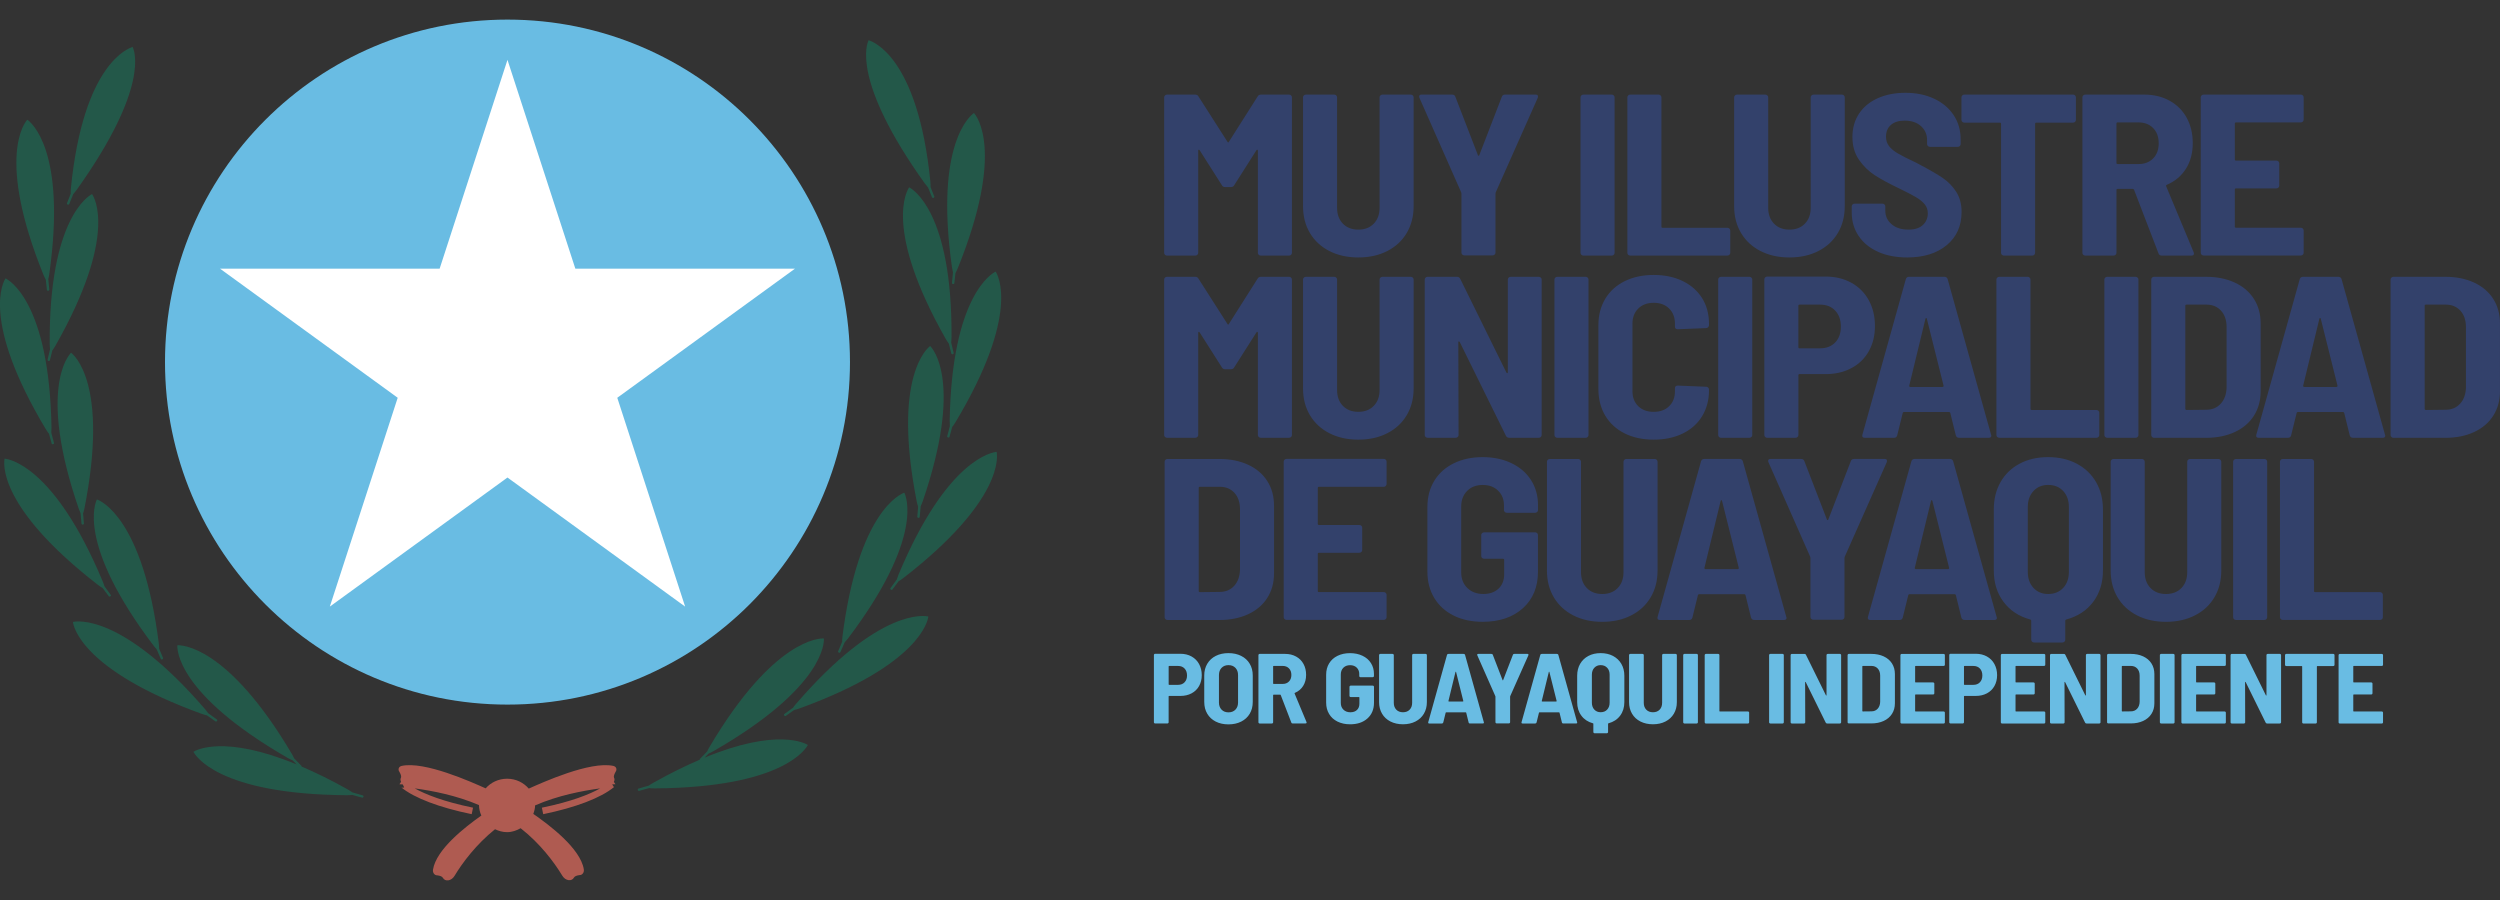 <?xml version="1.0" encoding="UTF-8"?> <svg xmlns="http://www.w3.org/2000/svg" version="1.1" viewBox="0 0 100 36"><rect x="0" y="0" width="100" height="36" fill="#333333" stroke="none"/><path d="M33.999,14.484c0,7.566-6.133,13.7-13.7,13.7s-13.699-6.134-13.699-13.7S12.733.784,20.299.784s13.7,6.133,13.7,13.699" fill="#69bce3" fill-rule="evenodd"></path><polygon points="20.299 2.394 23.014 10.748 31.797 10.748 24.691 15.911 27.405 24.264 20.299 19.101 13.193 24.264 15.908 15.911 8.802 10.748 17.585 10.748 20.299 2.394" fill="#fff"></polygon><path d="M24.556,31.273c.025-.055.035-.11.008-.158-.046-.082.082-.281.082-.281.032-.093-.011-.172-.112-.198-.932-.202-2.841.667-3.383.908-.206-.237-.51-.395-.866-.395-.352,0-.653.153-.859.385-.57-.254-2.441-1.097-3.36-.898-.101.026-.145.105-.112.198,0,0,.13.2.082.281-.028.048-.017.103.007.158l-.066.098.133.005.057.119c-.049.024-.102.011-.117,0,.518.424,1.519.805,2.818,1.072l.053-.26c-1.209-.248-1.918-.541-2.332-.772.699.096,1.649.274,2.571.668.002.148.035.289.094.419-.661.466-1.804,1.356-1.933,2.159-.017.108.033.198.124.228,0,0,.219.01.269.103.09.165.341.131.466-.076.324-.537.869-1.262,1.621-1.867.147.07.307.117.482.117.201,0,.38-.066.543-.157.777.609,1.336,1.352,1.667,1.9.124.206.376.239.466.074.052-.094.268-.104.269-.104.09-.03.142-.121.124-.228-.135-.836-1.378-1.77-2.02-2.215.041-.108.069-.222.072-.341.931-.404,1.895-.582,2.602-.68-.414.232-1.124.524-2.331.772l.053.26c1.297-.267,2.298-.647,2.83-1.082l-.072-.11.132-.007-.066-.095h.004Z" fill="#af5b51"></path><path d="M36.996,7.343c-2.958-4.136-2.316-5.612-2.249-5.735.13.049,1.964.613,2.468,5.658.009.098.009.169.006.212l.15.381c.009.019-.004.046-.03.055-.023.01-.051,0-.059-.022l-.16-.394c-.029-.03-.07-.081-.125-.155h-.001ZM28.182,30.307l.165-.167c.04-.015.106-.046.194-.095,4.466-2.571,4.424-4.371,4.415-4.507-.142-.008-1.998-.017-4.579,4.345-.046.08-.075.138-.091.176l-.297.307c-.006.006.003.014.002.022-.56.24-1.175.539-1.867.928-.081.046-.136.082-.169.107l-.415.12c-.024.006-.036.033-.027.056.007.027.033.042.053.035l.401-.111c.043.007.115.013.216.013,5.182-.037,6.068-1.615,6.13-1.737-.099-.063-1.217-.696-4.13.507h0ZM31.844,28.15c-.059.07-.099.123-.121.157l-.348.252c-.021.014-.022.043-.006.062.016.023.045.028.062.015l.338-.238c.043-.008.113-.027.208-.06,4.858-1.764,5.141-3.542,5.156-3.678-.139-.032-1.964-.36-5.288,3.491h0ZM35.938,22.993c-.034.085-.055.147-.066.187l-.252.344c-.015.02-.008.047.014.06.022.017.052.013.064-.005l.246-.329c.038-.021.099-.06.179-.12,4.064-3.145,3.771-4.922,3.742-5.055-.142.012-1.982.25-3.927,4.917h0ZM37.996,17.038l-.107.41c-.007.023.01.047.035.051.027.008.053-.006.057-.027l.108-.394c.028-.033.07-.091.122-.175,2.623-4.371,1.691-5.923,1.615-6.038-.128.061-1.754.935-1.839,5.975,0,.091.003.156.008.197h0ZM38.119,10.894l-.041.421c-.003.024.018.044.043.046.028.004.052-.014.053-.035l.044-.405c.022-.036.055-.1.093-.191,1.904-4.713.74-6.107.647-6.209-.117.08-1.586,1.188-.878,6.18.014.09.028.154.039.194h0ZM33.616,26.085l.17-.389c.029-.03.072-.079.129-.152,3.067-4.05,2.321-5.711,2.257-5.836-.131.046-1.836.723-2.474,5.753-.011.098-.014.169-.012.212l-.16.377c-.01.019.002.046.029.056.022.011.051.003.06-.02h0ZM36.738,20.714c.025.003.049-.013.05-.037l.039-.422c.019-.037.044-.097.075-.183,1.639-4.778.405-6.133.304-6.232-.111.083-1.518,1.242-.537,6.219.02.096.041.165.056.204l-.033.406c-.003.021.017.043.045.044h0ZM37.954,13.744l.098.396c.004.021.03.036.057.029.025-.004.042-.027.036-.051l-.097-.412c.006-.041.011-.106.013-.197.037-5.04-1.567-5.951-1.694-6.015-.079.113-1.047,1.643,1.469,6.073.05.085.091.144.118.177ZM2.769,8.161l.16-.394c.029-.03.07-.081.125-.155C6.012,3.476,5.37,2,5.303,1.877c-.13.049-1.964.613-2.468,5.658-.009.098-.009.169-.006.212l-.15.381c-.009.019.004.046.03.055.023.01.051.001.059-.022h.001ZM14.095,31.694c-.033-.025-.089-.061-.169-.108-.692-.389-1.307-.687-1.867-.927-.001-.008.008-.015.002-.021l-.297-.307c-.016-.038-.045-.096-.091-.176-2.581-4.362-4.436-4.353-4.579-4.345-.009.136-.051,1.935,4.415,4.507.087.049.153.079.194.094l.165.167c-2.912-1.203-4.031-.57-4.13-.507.062.122.947,1.7,6.13,1.737.101,0,.173-.006.216-.013l.401.111c.021.007.046-.008.053-.035.008-.023-.003-.049-.027-.056l-.415-.12h-.001ZM8.28,28.616l.338.239c.017.014.046.008.062-.015.016-.019.014-.047-.006-.062l-.348-.252c-.023-.035-.062-.087-.121-.157-3.325-3.851-5.149-3.523-5.288-3.491.015.136.297,1.914,5.156,3.678.095.033.165.052.208.06h-.001ZM4.105,23.519l.246.329c.012.018.041.022.064.005.021-.013.029-.041.014-.06l-.252-.344c-.011-.04-.031-.101-.066-.186-1.946-4.667-3.785-4.905-3.927-4.917-.029.134-.321,1.91,3.742,5.055.08.06.141.099.179.12v-.002ZM1.959,17.347l.108.394c.004.021.03.035.057.027.025-.005.042-.028.035-.051l-.107-.41c.005-.041.008-.106.008-.197-.085-5.039-1.711-5.913-1.839-5.975-.076.114-1.007,1.666,1.615,6.038.052.084.094.142.122.175h.001ZM1.832,11.189l.044.405c0,.022.025.039.053.035.025-.001.046-.021.043-.046l-.041-.421c.011-.039.025-.103.039-.194.708-4.992-.761-6.1-.878-6.18-.093.102-1.257,1.495.647,6.208.038.091.071.155.093.191v.002ZM3.877,19.977c-.064.125-.81,1.786,2.257,5.836.056.073.099.122.129.152l.17.389c.009.023.038.031.06.02.027-.01.039-.036.029-.056l-.159-.377c.002-.042,0-.114-.012-.211-.638-5.029-2.342-5.707-2.474-5.753ZM2.843,14.109c-.1.099-1.334,1.454.304,6.232.031.086.056.146.075.183l.039.422c0,.024.026.041.05.037.028-.002.048-.023.045-.044l-.033-.406c.015-.04.035-.108.056-.204.982-4.976-.426-6.136-.537-6.219h0ZM3.682,7.763c-.127.064-1.731.976-1.694,6.015.002.091.007.156.013.197l-.097.412c-.006.024.012.046.036.051.027.007.053-.007.057-.028l.098-.396c.027-.033.068-.092.118-.177,2.516-4.431,1.548-5.961,1.469-6.073h0Z" fill="#235849" fill-rule="evenodd"></path><path d="M50.44,3.784h1.121c.032,0,.059.011.082.032s.034.048.034.078v6.22c0,.031-.011.057-.034.078-.023.022-.05.032-.082.032h-1.13c-.032,0-.06-.011-.082-.032-.023-.021-.034-.047-.034-.078v-4.085c0-.024-.007-.038-.019-.042-.013-.003-.026.005-.039.023l-.889,1.399c-.026.049-.071.074-.135.074h-.222c-.065,0-.11-.024-.135-.074l-.889-1.399c-.013-.018-.026-.026-.039-.023-.013.003-.019.017-.019.042v4.085c0,.031-.011.057-.034.078-.023.022-.05.032-.082.032h-1.13c-.032,0-.059-.011-.082-.032-.023-.021-.034-.047-.034-.078V3.894c0-.031.011-.057.034-.078.023-.022.05-.032.082-.032h1.121c.064,0,.109.025.135.074l1.159,1.813c.019.037.039.037.058,0l1.15-1.813c.026-.049.071-.074.135-.074h0ZM53.174,10.041c-.335-.172-.594-.413-.778-.722-.184-.31-.275-.667-.275-1.072V3.894c0-.031.011-.057.034-.078s.05-.032.082-.032h1.13c.032,0,.059.011.082.032.023.022.034.048.034.078v4.417c0,.264.077.475.232.635s.361.239.618.239.464-.08.618-.239c.155-.16.232-.371.232-.635V3.894c0-.031.011-.057.034-.078s.05-.032.082-.032h1.13c.032,0,.059.011.082.032.022.022.034.048.034.078v4.352c0,.405-.092.762-.275,1.072-.184.31-.443.551-.778.722-.335.172-.721.258-1.159.258s-.824-.086-1.159-.258h0ZM58.492,10.183c-.023-.022-.034-.047-.034-.078v-2.356l-.01-.055-1.671-3.782c-.006-.012-.01-.031-.01-.055,0-.049.032-.074.097-.074h1.217c.071,0,.116.031.135.092l.899,2.328c.006.018.016.028.029.028s.023-.009.029-.028l.898-2.328c.019-.061.064-.092.135-.092h1.217c.045,0,.074.012.087.037.013.024.013.055,0,.092l-1.681,3.782-.01.055v2.356c0,.031-.011.057-.034.078s-.05.032-.082.032h-1.13c-.032,0-.06-.011-.082-.032h.001ZM63.255,10.192c-.023-.021-.034-.047-.034-.078V3.894c0-.031.011-.057.034-.078.022-.022.05-.032.082-.032h1.13c.032,0,.06.011.082.032s.034.048.034.078v6.22c0,.031-.011.057-.034.078-.023.022-.05.032-.082.032h-1.13c-.032,0-.06-.011-.082-.032ZM65.129,10.192c-.023-.021-.034-.047-.034-.078V3.894c0-.031.011-.057.034-.078.022-.022.05-.032.082-.032h1.13c.032,0,.06.011.082.032s.034.048.034.078v5.171c0,.031.016.046.048.046h2.589c.032,0,.059.011.082.032.023.022.034.048.034.078v.892c0,.031-.011.057-.034.078-.023.022-.05.032-.082.032h-3.884c-.032,0-.06-.011-.082-.032h.001ZM70.419,10.041c-.335-.172-.594-.413-.778-.722-.184-.31-.275-.667-.275-1.072V3.894c0-.031.011-.057.034-.078s.05-.032.082-.032h1.13c.032,0,.059.011.082.032.023.022.034.048.034.078v4.417c0,.264.077.475.232.635s.361.239.618.239.464-.08.618-.239c.155-.16.232-.371.232-.635V3.894c0-.031.011-.057.034-.078s.05-.032.082-.032h1.13c.032,0,.059.011.082.032.022.022.034.048.034.078v4.352c0,.405-.092.762-.275,1.072-.184.31-.443.551-.778.722-.335.172-.721.258-1.159.258s-.824-.086-1.159-.258h0ZM75.123,10.073c-.335-.15-.594-.362-.778-.635-.184-.273-.276-.587-.276-.943v-.239c0-.031.011-.057.034-.078.023-.022.05-.032.082-.032h1.111c.032,0,.059.011.082.032.022.022.034.048.034.078v.175c0,.215.084.394.251.538s.393.216.676.216c.251,0,.443-.061.575-.184.132-.123.198-.279.198-.469,0-.141-.042-.262-.126-.363s-.202-.196-.353-.285c-.151-.089-.385-.21-.7-.363-.386-.184-.702-.356-.947-.515s-.454-.365-.628-.617c-.174-.251-.261-.555-.261-.911s.089-.667.266-.934.427-.472.749-.616.689-.216,1.101-.216c.431,0,.815.078,1.15.235.335.157.596.376.783.658s.28.607.28.975v.184c0,.031-.011.057-.034.078s-.05.032-.082.032h-1.111c-.032,0-.06-.011-.082-.032s-.034-.047-.034-.078v-.166c0-.221-.081-.405-.242-.552s-.38-.221-.657-.221c-.232,0-.414.057-.546.17-.132.114-.198.271-.198.474,0,.141.039.264.116.368.077.104.196.204.357.299s.406.219.734.372l.203.11c.374.196.665.367.874.511s.385.327.527.547c.141.221.212.488.212.801,0,.558-.198,1.001-.594,1.329s-.923.492-1.579.492c-.444,0-.834-.075-1.169-.225h.002ZM83.002,3.816c.022.022.034.048.034.078v.902c0,.031-.011.057-.034.078-.023.022-.05.032-.082.032h-1.468c-.032,0-.048.015-.048.046v5.162c0,.031-.011.057-.034.078-.023.022-.05.032-.082.032h-1.13c-.032,0-.06-.011-.082-.032-.023-.021-.034-.047-.034-.078v-5.162c0-.031-.016-.046-.048-.046h-1.42c-.032,0-.06-.011-.082-.032s-.034-.048-.034-.078v-.902c0-.031.011-.057.034-.078s.05-.032.082-.032h4.347c.032,0,.059.011.082.032h-.001ZM86.339,10.133l-.976-2.54c-.013-.024-.029-.037-.048-.037h-.609c-.032,0-.048.015-.048.046v2.512c0,.031-.011.057-.034.078-.023.022-.05.032-.082.032h-1.13c-.032,0-.06-.011-.082-.032-.023-.021-.034-.047-.034-.078V3.894c0-.031.011-.057.034-.078.022-.022.05-.032.082-.032h2.357c.38,0,.718.081,1.014.244.296.163.525.391.686.685.161.294.241.632.241,1.012,0,.393-.09.733-.27,1.021s-.435.503-.763.644c-.032.012-.042.034-.029.064l1.101,2.641c.006.012.009.028.009.046,0,.055-.035.083-.106.083h-1.179c-.071,0-.116-.031-.135-.092h0ZM84.658,4.943v1.573c0,.031.016.046.048.046h.84c.238,0,.431-.075.58-.225.148-.15.222-.351.222-.603,0-.258-.074-.461-.222-.612-.148-.15-.341-.225-.58-.225h-.84c-.032,0-.048.015-.048.046ZM92.112,4.865c-.023.022-.05.032-.082.032h-2.589c-.032,0-.048.015-.048.046v1.435c0,.031.016.046.048.046h1.613c.032,0,.059.011.082.032.023.022.034.048.034.078v.892c0,.031-.011.057-.034.078-.023.022-.05.032-.082.032h-1.613c-.032,0-.048.015-.048.046v1.481c0,.031.016.046.048.046h2.589c.032,0,.059.011.082.032.023.022.034.048.034.078v.892c0,.031-.011.057-.034.078-.023.022-.05.032-.082.032h-3.884c-.032,0-.06-.011-.082-.032-.023-.021-.034-.047-.034-.078V3.894c0-.031.011-.057.034-.078.022-.022.05-.032.082-.032h3.884c.032,0,.059.011.082.032s.034.048.034.078v.892c0,.031-.011.057-.034.078h0ZM50.44,11.071h1.121c.032,0,.059.011.082.032s.034.048.034.078v6.22c0,.031-.011.057-.034.078-.023.022-.05.032-.082.032h-1.13c-.032,0-.06-.011-.082-.032-.023-.021-.034-.047-.034-.078v-4.085c0-.024-.007-.038-.019-.042-.013-.003-.026.005-.039.023l-.889,1.399c-.026.049-.071.074-.135.074h-.222c-.065,0-.11-.024-.135-.074l-.889-1.399c-.013-.018-.026-.026-.039-.023s-.019.017-.019.042v4.085c0,.031-.011.057-.034.078-.023.022-.05.032-.082.032h-1.13c-.032,0-.059-.011-.082-.032-.023-.021-.034-.047-.034-.078v-6.22c0-.031.011-.057.034-.078.023-.022.05-.032.082-.032h1.121c.064,0,.109.025.135.074l1.159,1.813c.019.037.039.037.058,0l1.15-1.813c.026-.049.071-.074.135-.074h0ZM53.174,17.328c-.335-.172-.594-.413-.778-.722-.184-.31-.275-.667-.275-1.072v-4.352c0-.031.011-.057.034-.078s.05-.032.082-.032h1.13c.032,0,.059.011.082.032.023.022.034.048.034.078v4.417c0,.264.077.475.232.635s.361.239.618.239.464-.08.618-.239c.155-.16.232-.371.232-.635v-4.417c0-.031.011-.057.034-.078s.05-.032.082-.032h1.13c.032,0,.059.011.082.032.022.022.034.048.034.078v4.352c0,.405-.092.762-.275,1.072-.184.31-.443.551-.778.722-.335.172-.721.258-1.159.258s-.824-.086-1.159-.258ZM60.347,11.104c.022-.022.05-.032.082-.032h1.121c.032,0,.059.011.082.032s.034.048.034.078v6.22c0,.031-.011.057-.034.078-.023.022-.05.032-.082.032h-1.179c-.064,0-.11-.028-.135-.083l-1.845-3.745c-.013-.019-.026-.028-.039-.028s-.019.012-.019.037l.01,3.708c0,.031-.011.057-.034.078-.023.022-.05.032-.082.032h-1.121c-.032,0-.06-.011-.082-.032-.023-.021-.034-.047-.034-.078v-6.22c0-.031.011-.057.034-.078.022-.022.05-.032.082-.032h1.169c.064,0,.109.028.135.083l1.845,3.745c.013.019.026.028.039.028s.019-.012.019-.037v-3.708c0-.031.011-.057.034-.078ZM62.212,17.48c-.023-.021-.034-.047-.034-.078v-6.22c0-.031.011-.057.034-.078.022-.022.05-.032.082-.032h1.13c.032,0,.06.011.082.032s.034.048.034.078v6.22c0,.031-.011.057-.034.078-.023.022-.05.032-.082.032h-1.13c-.032,0-.06-.011-.082-.032ZM64.989,17.337c-.335-.166-.594-.402-.778-.708-.183-.307-.275-.663-.275-1.067v-2.558c0-.399.092-.75.275-1.054.184-.304.443-.538.778-.704.335-.165.721-.248,1.159-.248s.824.081,1.159.244.594.391.778.685c.184.294.275.638.275,1.031v.046c0,.031-.011.058-.034.083-.023.025-.05.037-.082.037l-1.13.046c-.077,0-.116-.034-.116-.101v-.12c0-.251-.077-.454-.232-.607s-.361-.23-.618-.23-.464.077-.618.23c-.155.153-.232.356-.232.607v2.696c0,.252.077.452.232.603.155.151.361.226.618.226s.464-.075.618-.226c.155-.15.232-.351.232-.603v-.12c0-.067.039-.101.116-.101l1.13.046c.032,0,.059.011.082.032.022.022.034.048.034.078v.027c0,.393-.092.739-.275,1.04s-.443.532-.778.695-.721.244-1.159.244-.825-.083-1.159-.248h0ZM68.762,17.48c-.023-.021-.034-.047-.034-.078v-6.22c0-.031.011-.057.034-.078.022-.022.05-.032.082-.032h1.13c.032,0,.06.011.082.032s.034.048.034.078v6.22c0,.031-.011.057-.034.078-.023.022-.05.032-.082.032h-1.13c-.032,0-.06-.011-.082-.032ZM74.056,11.311c.3.166.531.399.696.699.164.301.246.644.246,1.031,0,.38-.082.716-.246,1.008s-.396.517-.696.676c-.3.16-.642.239-1.029.239h-1.043c-.032,0-.048.015-.048.046v2.392c0,.031-.011.057-.034.078-.023.022-.05.032-.082.032h-1.13c-.032,0-.06-.011-.082-.032-.023-.021-.034-.047-.034-.078v-6.229c0-.031.011-.057.034-.078.023-.021.05-.032.082-.032h2.338c.386,0,.729.083,1.029.249h-.001ZM73.408,13.698c.151-.156.227-.366.227-.63,0-.27-.076-.484-.227-.644s-.353-.239-.604-.239h-.821c-.032,0-.048.015-.048.046v1.656c0,.031.016.046.048.046h.821c.251,0,.452-.078.604-.235ZM78.234,17.42l-.222-.902c-.007-.024-.023-.037-.048-.037h-1.807c-.026,0-.042.012-.048.037l-.222.902c-.019.061-.061.092-.126.092h-1.169c-.084,0-.116-.04-.097-.12l1.739-6.229c.019-.061.064-.092.135-.092h1.401c.071,0,.116.031.135.092l1.739,6.229.01.037c0,.055-.036.083-.106.083h-1.179c-.071,0-.116-.031-.135-.092ZM76.379,15.465c.013.009.026.014.039.014h1.275c.013,0,.026-.004.039-.014.013-.009.016-.023.01-.042l-.667-2.668c-.006-.024-.016-.037-.029-.037s-.023.012-.029.037l-.647,2.668c-.007.019-.003.032.01.042h-.001ZM79.891,17.48c-.023-.021-.034-.047-.034-.078v-6.22c0-.031.011-.057.034-.078.022-.022.05-.032.082-.032h1.13c.032,0,.06.011.082.032s.034.048.034.078v5.171c0,.031.016.046.048.046h2.589c.032,0,.059.011.082.032.023.022.034.048.034.078v.892c0,.031-.011.057-.034.078-.023.022-.05.032-.082.032h-3.884c-.032,0-.06-.011-.082-.032h.001ZM84.209,17.48c-.023-.021-.034-.047-.034-.078v-6.22c0-.031.011-.057.034-.078.022-.022.05-.032.082-.032h1.13c.032,0,.06.011.082.032s.034.048.034.078v6.22c0,.031-.011.057-.034.078-.023.022-.05.032-.082.032h-1.13c-.032,0-.06-.011-.082-.032ZM86.084,17.48c-.023-.021-.034-.047-.034-.078v-6.22c0-.031.011-.057.034-.078.022-.022.05-.032.082-.032h2.077c.431,0,.813.077,1.145.23.332.153.588.371.768.653s.27.61.27.985v2.705c0,.374-.09.702-.27.985-.18.282-.437.5-.768.653-.332.153-.713.23-1.145.23h-2.077c-.032,0-.06-.011-.082-.032h0ZM87.46,16.399l.792-.009c.238,0,.431-.081.58-.244.148-.163.225-.379.232-.649v-2.411c0-.276-.074-.495-.222-.658-.148-.162-.345-.244-.589-.244h-.792c-.032,0-.048.015-.048.046v4.122c0,.031.016.046.048.046h-.001ZM93.991,17.42l-.222-.902c-.007-.024-.023-.037-.048-.037h-1.807c-.026,0-.042.012-.048.037l-.222.902c-.019.061-.061.092-.126.092h-1.169c-.084,0-.116-.04-.097-.12l1.739-6.229c.019-.061.064-.092.135-.092h1.401c.071,0,.116.031.135.092l1.739,6.229.01.037c0,.055-.036.083-.106.083h-1.179c-.071,0-.116-.031-.135-.092ZM92.136,15.465c.013.009.026.014.039.014h1.275c.013,0,.026-.004.039-.014.013-.009.016-.023.01-.042l-.667-2.668c-.006-.024-.016-.037-.029-.037s-.023.012-.029.037l-.647,2.668c-.007.019-.003.032.01.042h-.001ZM95.657,17.48c-.023-.021-.034-.047-.034-.078v-6.22c0-.031.011-.057.034-.078.022-.022.05-.032.082-.032h2.077c.431,0,.813.077,1.145.23.332.153.588.371.768.653s.27.61.27.985v2.705c0,.374-.09.702-.27.985-.18.282-.437.5-.768.653-.332.153-.713.23-1.145.23h-2.077c-.032,0-.06-.011-.082-.032h0ZM97.034,16.399l.792-.009c.238,0,.431-.081.58-.244.148-.163.225-.379.232-.649v-2.411c0-.276-.074-.495-.222-.658-.148-.162-.345-.244-.589-.244h-.792c-.032,0-.048.015-.048.046v4.122c0,.031.016.046.048.046h-.001ZM46.619,24.767c-.023-.021-.034-.047-.034-.078v-6.22c0-.031.011-.057.034-.078.022-.022.05-.032.082-.032h2.077c.431,0,.813.077,1.145.23s.588.371.768.653.27.61.27.985v2.705c0,.374-.09.702-.27.985-.18.282-.437.5-.768.653-.332.153-.713.23-1.145.23h-2.077c-.032,0-.06-.011-.082-.032h0ZM47.996,23.686l.792-.009c.238,0,.431-.081.58-.244.148-.163.225-.379.232-.649v-2.411c0-.276-.074-.495-.222-.658-.148-.162-.345-.244-.589-.244h-.792c-.032,0-.048.015-.048.046v4.122c0,.031.016.046.048.046h0ZM55.43,19.44c-.023.022-.05.032-.082.032h-2.589c-.032,0-.048.015-.048.046v1.435c0,.031.016.046.048.046h1.613c.032,0,.059.011.082.032.023.022.034.048.034.078v.892c0,.031-.011.057-.034.078-.023.022-.05.032-.082.032h-1.613c-.032,0-.048.015-.048.046v1.481c0,.031.016.046.048.046h2.589c.032,0,.059.011.082.032.023.022.034.048.034.078v.892c0,.031-.011.057-.034.078-.023.022-.05.032-.082.032h-3.884c-.032,0-.06-.011-.082-.032-.023-.021-.034-.047-.034-.078v-6.22c0-.031.011-.057.034-.078.022-.022.05-.032.082-.032h3.884c.032,0,.059.011.082.032s.034.048.034.078v.892c0,.031-.011.057-.034.078v.004ZM58.149,24.624c-.335-.166-.594-.4-.778-.704-.183-.304-.275-.655-.275-1.053v-2.586c0-.399.092-.748.275-1.049.184-.301.443-.534.778-.699.335-.165.721-.248,1.159-.248.431,0,.816.081,1.155.244.338.163.599.39.782.681s.275.621.275.989v.202c0,.031-.011.057-.034.078-.023.022-.05.032-.082.032h-1.13c-.032,0-.06-.011-.082-.032-.023-.021-.034-.047-.034-.078v-.193c0-.233-.077-.426-.232-.58s-.361-.23-.618-.23-.465.08-.623.239c-.158.16-.237.368-.237.626v2.631c0,.258.082.466.246.626s.378.239.642.239c.251,0,.452-.071.604-.212.151-.141.227-.334.227-.58v-.571c0-.031-.016-.046-.048-.046h-.754c-.032,0-.06-.011-.082-.032-.023-.021-.034-.047-.034-.078v-.837c0-.031.011-.057.034-.078s.05-.032.082-.032h2.038c.032,0,.059.011.082.032.022.022.034.048.034.078v1.463c0,.613-.201,1.101-.604,1.463s-.939.543-1.609.543c-.438,0-.825-.083-1.159-.248h.002ZM62.931,24.615c-.335-.172-.594-.413-.778-.722-.184-.31-.275-.667-.275-1.072v-4.352c0-.031.011-.057.034-.078s.05-.032.082-.032h1.13c.032,0,.059.011.082.032.023.022.034.048.034.078v4.417c0,.264.077.475.232.635s.361.239.618.239.464-.08.618-.239c.155-.16.232-.371.232-.635v-4.417c0-.031.011-.057.034-.078s.05-.032.082-.032h1.13c.032,0,.059.011.082.032.022.022.034.048.034.078v4.352c0,.405-.092.762-.275,1.072-.184.31-.443.551-.778.722-.335.172-.721.258-1.159.258s-.824-.086-1.159-.258h0ZM70.042,24.707l-.222-.902c-.007-.024-.023-.037-.048-.037h-1.807c-.026,0-.042.012-.048.037l-.222.902c-.019.061-.061.092-.126.092h-1.169c-.084,0-.116-.04-.097-.12l1.739-6.229c.019-.061.064-.092.135-.092h1.401c.071,0,.116.031.135.092l1.739,6.229.01.037c0,.055-.036.083-.106.083h-1.179c-.071,0-.116-.031-.135-.092ZM68.187,22.752c.013.009.026.014.039.014h1.275c.013,0,.026-.004.039-.014.013-.009.016-.023.01-.042l-.667-2.668c-.006-.024-.016-.037-.029-.037s-.023.012-.029.037l-.647,2.668c-.007.019-.003.032.01.042h-.001ZM72.452,24.758c-.023-.022-.034-.047-.034-.078v-2.356l-.01-.055-1.671-3.782c-.006-.012-.01-.031-.01-.055,0-.049.032-.074.097-.074h1.217c.071,0,.116.031.135.092l.899,2.328c.006.018.016.028.029.028s.023-.009.029-.028l.898-2.328c.019-.061.064-.092.135-.092h1.217c.045,0,.074.012.087.037.013.024.013.055,0,.092l-1.681,3.782-.01.055v2.356c0,.031-.011.057-.034.078s-.05.032-.082.032h-1.13c-.032,0-.06-.011-.082-.032h0ZM78.456,24.707l-.222-.902c-.007-.024-.023-.037-.048-.037h-1.807c-.026,0-.042.012-.048.037l-.222.902c-.019.061-.061.092-.126.092h-1.169c-.084,0-.116-.04-.097-.12l1.739-6.229c.019-.061.064-.092.135-.092h1.401c.071,0,.116.031.135.092l1.739,6.229.01.037c0,.055-.036.083-.106.083h-1.179c-.071,0-.116-.031-.135-.092ZM76.601,22.752c.013.009.026.014.039.014h1.275c.013,0,.026-.004.039-.014.013-.009.016-.023.01-.042l-.667-2.668c-.006-.024-.016-.037-.029-.037s-.023.012-.029.037l-.647,2.668c-.007.019-.003.032.01.042h-.001ZM83.069,18.547c.332.175.589.42.773.736.184.316.276.682.276,1.099v2.438c0,.491-.13.91-.391,1.256-.261.347-.62.581-1.077.704-.026.006-.039.021-.039.046v.764c0,.031-.011.057-.034.078s-.05.032-.082.032h-1.13c-.032,0-.06-.011-.082-.032s-.034-.048-.034-.078v-.764c0-.025-.013-.04-.039-.046-.451-.123-.807-.357-1.067-.704-.261-.346-.391-.765-.391-1.256v-2.438c0-.417.09-.784.27-1.099.18-.316.435-.561.763-.736s.708-.262,1.14-.262.813.087,1.145.262h0ZM82.755,20.281c0-.264-.076-.477-.227-.64-.151-.162-.353-.244-.604-.244-.238,0-.433.082-.585.244-.151.163-.227.376-.227.64v2.595c0,.264.076.477.227.64s.346.244.585.244c.251,0,.452-.081.604-.244s.227-.376.227-.64v-2.595ZM85.48,24.615c-.335-.172-.594-.413-.778-.722-.184-.31-.275-.667-.275-1.072v-4.352c0-.031.011-.057.034-.078s.05-.032.082-.032h1.13c.032,0,.059.011.082.032.023.022.034.048.034.078v4.417c0,.264.077.475.232.635s.361.239.618.239.464-.08.618-.239c.155-.16.232-.371.232-.635v-4.417c0-.031.011-.057.034-.078s.05-.032.082-.032h1.13c.032,0,.059.011.082.032.022.022.034.048.034.078v4.352c0,.405-.092.762-.275,1.072-.184.31-.443.551-.778.722-.335.172-.721.258-1.159.258s-.824-.086-1.159-.258h0ZM89.359,24.767c-.023-.021-.034-.047-.034-.078v-6.22c0-.031.011-.057.034-.078.022-.022.05-.032.082-.032h1.13c.032,0,.06.011.082.032s.034.048.034.078v6.22c0,.031-.011.057-.034.078-.023.022-.05.032-.082.032h-1.13c-.032,0-.06-.011-.082-.032ZM91.233,24.767c-.023-.021-.034-.047-.034-.078v-6.22c0-.031.011-.057.034-.078.022-.022.05-.032.082-.032h1.13c.032,0,.06.011.082.032s.034.048.034.078v5.171c0,.031.016.046.048.046h2.589c.032,0,.059.011.082.032.023.022.034.048.034.078v.892c0,.031-.011.057-.034.078-.023.022-.05.032-.082.032h-3.884c-.032,0-.06-.011-.082-.032h.001Z" fill="#33416b"></path><path d="M47.662,26.259c.13.072.23.172.301.302s.107.278.107.445c0,.165-.036.31-.107.436s-.171.223-.301.292c-.129.069-.278.103-.445.103h-.451c-.014,0-.021.006-.021.02v1.034c0,.013-.005.024-.015.034-.01.009-.022.014-.036.014h-.488c-.014,0-.026-.005-.035-.014-.01-.009-.015-.021-.015-.034v-2.692c0-.013.005-.024.015-.034.01-.009.022-.014.035-.014h1.01c.167,0,.315.036.445.107h0ZM47.383,27.291c.066-.068.098-.158.098-.272,0-.117-.033-.209-.098-.278s-.152-.103-.261-.103h-.355c-.014,0-.021.007-.021.02v.716c0,.013.007.02.021.02h.355c.109,0,.196-.034.261-.102h0ZM48.631,28.864c-.146-.074-.26-.179-.34-.314-.081-.135-.121-.293-.121-.473v-1.058c0-.178.04-.334.121-.469.081-.135.194-.24.34-.314s.315-.111.507-.111.362.037.509.111c.148.074.262.179.342.314.081.135.121.291.121.469v1.058c0,.18-.04.338-.121.473-.081.135-.195.24-.342.314s-.317.111-.509.111-.361-.037-.507-.111ZM49.418,28.385c.07-.073.104-.168.104-.284v-1.098c0-.119-.035-.215-.104-.288-.07-.073-.163-.11-.28-.11-.114,0-.206.037-.276.11s-.104.169-.104.288v1.098c0,.117.035.211.104.284.07.073.161.109.276.109.117,0,.21-.036.28-.109ZM51.652,28.9l-.422-1.097c-.006-.011-.013-.016-.021-.016h-.263c-.014,0-.021.006-.021.02v1.085c0,.013-.005.024-.014.034-.01.009-.022.014-.036.014h-.488c-.014,0-.026-.005-.035-.014-.01-.009-.015-.021-.015-.034v-2.688c0-.013.005-.024.015-.034.01-.009.021-.014.035-.014h1.019c.164,0,.31.035.438.106.128.07.227.169.296.296.07.127.104.273.104.437,0,.17-.039.317-.117.441-.078.125-.188.218-.33.278-.014.005-.018.015-.013.028l.476,1.141s.004.012.004.02c0,.024-.015.036-.046.036h-.509c-.031,0-.05-.013-.058-.04h0ZM50.925,26.657v.68c0,.013.007.02.021.02h.363c.103,0,.186-.032.25-.098.064-.065.096-.152.096-.26,0-.111-.032-.199-.096-.264s-.147-.098-.25-.098h-.363c-.014,0-.021.007-.021.02ZM53.501,28.864c-.145-.072-.257-.173-.336-.304s-.119-.283-.119-.455v-1.117c0-.172.04-.323.119-.453s.191-.231.336-.302.312-.107.501-.107c.186,0,.353.035.499.105s.259.168.338.294c.079.126.119.268.119.428v.087c0,.013-.005.025-.015.034s-.022.014-.035.014h-.488c-.014,0-.026-.005-.036-.014s-.014-.021-.014-.034v-.083c0-.101-.034-.184-.1-.251-.067-.066-.156-.099-.267-.099s-.201.035-.269.103c-.068.069-.102.159-.102.271v1.137c0,.111.036.201.107.27s.163.103.278.103c.108,0,.195-.03.261-.091.065-.061.098-.144.098-.25v-.247c0-.013-.007-.02-.021-.02h-.326c-.014,0-.026-.005-.035-.014-.01-.009-.015-.021-.015-.034v-.362c0-.013.005-.024.015-.034.01-.009.022-.014.035-.014h.881c.014,0,.026.005.035.014.01.009.015.021.015.034v.632c0,.265-.087.476-.261.632-.174.157-.406.235-.695.235-.189,0-.356-.036-.501-.107h-.002ZM55.618,28.86c-.145-.074-.257-.178-.336-.312s-.119-.288-.119-.463v-1.881c0-.013.005-.024.015-.034.01-.009.022-.014.035-.014h.488c.014,0,.026.005.036.014s.015.021.015.034v1.909c0,.114.033.205.1.274.067.069.156.103.267.103s.201-.034.267-.103c.067-.069.1-.16.1-.274v-1.909c0-.013.005-.024.015-.034.01-.009.022-.014.035-.014h.488c.014,0,.026.005.036.014s.015.021.015.034v1.881c0,.175-.04.329-.119.463-.079.134-.191.238-.336.312-.145.074-.312.111-.501.111s-.356-.037-.501-.111ZM58.745,28.9l-.096-.39c-.003-.01-.01-.016-.021-.016h-.781c-.011,0-.018.005-.021.016l-.096.39c-.008.027-.026.04-.054.04h-.505c-.036,0-.05-.017-.042-.052l.751-2.692c.008-.026.028-.04.058-.04h.605c.031,0,.05.013.059.04l.751,2.692.004.016c0,.024-.015.036-.046.036h-.509c-.031,0-.05-.013-.058-.04h.001ZM57.943,28.055c.005.004.011.006.017.006h.551c.005,0,.011-.002.017-.006.005-.004.007-.01.004-.018l-.288-1.153c-.003-.011-.007-.016-.013-.016s-.01.005-.013.016l-.28,1.153c-.003.008,0,.014.004.018h0ZM59.833,28.922c-.01-.009-.015-.021-.015-.034v-1.018l-.004-.024-.722-1.634s-.004-.013-.004-.024c0-.021.014-.032.042-.032h.526c.031,0,.05.013.058.04l.388,1.006c.003.008.007.012.013.012.005,0,.01-.004.012-.012l.388-1.006c.008-.026.028-.04.058-.04h.526c.019,0,.032.005.037.016.005.011.005.024,0,.04l-.727,1.634-.004.024v1.018c0,.013-.005.024-.014.034-.01.009-.022.014-.036.014h-.488c-.014,0-.026-.005-.035-.014h.001ZM62.477,28.9l-.096-.39c-.003-.01-.01-.016-.021-.016h-.781c-.011,0-.018.005-.021.016l-.096.39c-.008.027-.026.04-.054.04h-.505c-.036,0-.05-.017-.042-.052l.751-2.692c.008-.026.028-.04.058-.04h.605c.031,0,.05.013.059.04l.751,2.692.004.016c0,.024-.015.036-.046.036h-.509c-.031,0-.05-.013-.058-.04h.001ZM61.676,28.055c.005.004.011.006.017.006h.551c.005,0,.011-.002.017-.006.005-.004.007-.01.004-.018l-.288-1.153c-.003-.011-.007-.016-.013-.016s-.01.005-.013.016l-.28,1.153c-.003.008,0,.014.004.018h0ZM64.521,26.238c.143.076.255.182.334.318.079.137.119.295.119.475v1.054c0,.212-.057.393-.169.543-.113.15-.268.251-.465.304-.011.003-.017.009-.017.02v.33c0,.013-.005.024-.015.034-.01.009-.022.014-.035.014h-.488c-.014,0-.026-.005-.036-.014s-.015-.021-.015-.034v-.33c0-.011-.005-.017-.017-.02-.195-.053-.349-.154-.461-.304-.113-.15-.169-.331-.169-.543v-1.054c0-.18.039-.339.117-.475s.188-.242.33-.318.306-.113.493-.113.351.038.495.113h-.001ZM64.385,26.987c0-.114-.033-.206-.098-.276-.066-.07-.152-.106-.261-.106-.103,0-.187.035-.253.106-.066.07-.098.162-.098.276v1.121c0,.114.033.206.098.276s.149.105.253.105c.109,0,.196-.035.261-.105s.098-.162.098-.276v-1.121ZM65.617,28.86c-.145-.074-.257-.178-.336-.312-.079-.134-.119-.288-.119-.463v-1.881c0-.013.005-.024.015-.034.01-.009.022-.014.035-.014h.488c.014,0,.026.005.036.014s.015.021.015.034v1.909c0,.114.033.205.1.274s.156.103.267.103.201-.034.267-.103c.067-.069.1-.16.1-.274v-1.909c0-.013.005-.024.015-.034.01-.009.022-.014.035-.014h.488c.014,0,.026.005.036.014s.015.021.015.034v1.881c0,.175-.04.329-.119.463-.079.134-.191.238-.336.312s-.312.111-.501.111-.356-.037-.501-.111ZM67.343,28.926c-.01-.009-.015-.021-.015-.034v-2.688c0-.013.005-.024.015-.034.01-.009.021-.014.035-.014h.488c.014,0,.026.005.036.014s.014.021.014.034v2.688c0,.013-.005.024-.014.034-.01.009-.022.014-.036.014h-.488c-.014,0-.026-.005-.035-.014ZM68.203,28.926c-.01-.009-.015-.021-.015-.034v-2.688c0-.013.005-.024.015-.034.01-.009.021-.014.035-.014h.488c.014,0,.026.005.036.014s.014.021.014.034v2.235c0,.013.007.02.021.02h1.119c.014,0,.026.005.036.014s.014.021.014.034v.386c0,.013-.005.024-.014.034-.01.009-.022.014-.036.014h-1.678c-.014,0-.026-.005-.035-.014h0ZM70.779,28.926c-.01-.009-.015-.021-.015-.034v-2.688c0-.013.005-.024.015-.034.01-.009.021-.014.035-.014h.488c.014,0,.026.005.036.014s.014.021.014.034v2.688c0,.013-.005.024-.014.034-.01.009-.022.014-.036.014h-.488c-.014,0-.026-.005-.035-.014ZM73.075,26.17c.01-.009.022-.014.036-.014h.484c.014,0,.026.005.035.014.01.009.015.021.015.034v2.688c0,.013-.005.024-.015.034-.01.009-.022.014-.035.014h-.509c-.028,0-.047-.012-.058-.036l-.798-1.618c-.006-.008-.011-.012-.017-.012-.005,0-.008.005-.008.016l.004,1.602c0,.013-.005.024-.014.034-.01.009-.022.014-.036.014h-.484c-.014,0-.026-.005-.035-.014-.01-.009-.015-.021-.015-.034v-2.688c0-.013.005-.024.015-.034.01-.009.021-.014.035-.014h.505c.028,0,.047.012.058.036l.798,1.618c.005.008.011.012.017.012s.008-.005.008-.016v-1.603c0-.013.005-.024.015-.034h0ZM73.919,28.926c-.01-.009-.015-.021-.015-.034v-2.688c0-.013.005-.024.015-.034.01-.009.021-.014.035-.014h.898c.187,0,.351.033.495.099.143.066.254.16.332.282s.117.264.117.425v1.169c0,.162-.039.304-.117.425s-.188.216-.332.282c-.143.066-.308.099-.495.099h-.898c-.014,0-.026-.005-.035-.014v.003ZM74.514,28.458l.342-.004c.103,0,.187-.035.251-.105s.097-.164.1-.28v-1.042c0-.119-.032-.214-.096-.284s-.149-.106-.255-.106h-.342c-.014,0-.021.007-.021.02v1.781c0,.013.007.02.021.02ZM77.781,26.623c-.01.009-.022.014-.036.014h-1.119c-.014,0-.021.007-.021.02v.62c0,.013.007.02.021.02h.697c.014,0,.026.005.036.014s.014.021.014.034v.386c0,.013-.005.024-.014.034-.01.009-.022.014-.036.014h-.697c-.014,0-.021.006-.021.02v.64c0,.013.007.02.021.02h1.119c.014,0,.026.005.036.014s.014.021.014.034v.386c0,.013-.005.024-.014.034-.01.009-.022.014-.036.014h-1.678c-.014,0-.026-.005-.035-.014-.01-.009-.015-.021-.015-.034v-2.688c0-.013.005-.024.015-.034.01-.009.021-.014.035-.014h1.678c.014,0,.026.005.036.014s.014.021.014.034v.386c0,.013-.005.025-.014.034v-.002ZM79.476,26.259c.13.072.23.172.301.302s.107.278.107.445c0,.165-.036.31-.107.436s-.171.223-.301.292c-.129.069-.278.103-.445.103h-.451c-.014,0-.021.006-.021.02v1.034c0,.013-.005.024-.015.034-.01.009-.022.014-.036.014h-.488c-.014,0-.026-.005-.035-.014-.01-.009-.015-.021-.015-.034v-2.692c0-.013.005-.024.015-.034.01-.009.022-.014.035-.014h1.01c.167,0,.315.036.445.107h0ZM79.196,27.291c.066-.068.098-.158.098-.272,0-.117-.033-.209-.098-.278s-.152-.103-.261-.103h-.355c-.014,0-.021.007-.021.02v.716c0,.013.007.02.021.02h.355c.109,0,.196-.034.261-.102h0ZM81.797,26.623c-.01.009-.022.014-.036.014h-1.119c-.014,0-.021.007-.021.02v.62c0,.013.007.02.021.02h.697c.014,0,.026.005.036.014s.014.021.014.034v.386c0,.013-.005.024-.014.034-.01.009-.022.014-.036.014h-.697c-.014,0-.021.006-.021.02v.64c0,.013.007.02.021.02h1.119c.014,0,.026.005.036.014s.014.021.014.034v.386c0,.013-.005.024-.014.034-.01.009-.022.014-.036.014h-1.678c-.014,0-.026-.005-.035-.014-.01-.009-.015-.021-.015-.034v-2.688c0-.013.005-.024.015-.034.01-.009.021-.014.035-.014h1.678c.014,0,.026.005.036.014s.014.021.014.034v.386c0,.013-.005.025-.014.034v-.002ZM83.45,26.17c.01-.009.022-.014.036-.014h.484c.014,0,.026.005.035.014.01.009.015.021.015.034v2.688c0,.013-.005.024-.015.034-.01.009-.022.014-.035.014h-.509c-.028,0-.047-.012-.058-.036l-.798-1.618c-.006-.008-.011-.012-.017-.012-.005,0-.008.005-.008.016l.004,1.602c0,.013-.005.024-.014.034-.01.009-.022.014-.036.014h-.484c-.014,0-.026-.005-.035-.014-.01-.009-.015-.021-.015-.034v-2.688c0-.013.005-.024.015-.034.01-.009.021-.014.035-.014h.505c.028,0,.047.012.058.036l.798,1.618c.005.008.011.012.017.012s.008-.005.008-.016v-1.603c0-.013.005-.024.015-.034h0ZM84.298,28.926c-.01-.009-.015-.021-.015-.034v-2.688c0-.013.005-.024.015-.034.01-.009.021-.014.035-.014h.898c.187,0,.351.033.495.099.143.066.254.16.332.282s.117.264.117.425v1.169c0,.162-.039.304-.117.425s-.188.216-.332.282c-.143.066-.308.099-.495.099h-.898c-.014,0-.026-.005-.035-.014v.003ZM84.893,28.458l.342-.004c.103,0,.187-.035.251-.105s.097-.164.1-.28v-1.042c0-.119-.032-.214-.096-.284s-.149-.106-.255-.106h-.342c-.014,0-.021.007-.021.02v1.781c0,.013.007.02.021.02ZM86.41,28.926c-.01-.009-.015-.021-.015-.034v-2.688c0-.013.005-.024.015-.034.01-.009.021-.014.035-.014h.488c.014,0,.026.005.036.014s.014.021.014.034v2.688c0,.013-.005.024-.014.034-.01.009-.022.014-.036.014h-.488c-.014,0-.026-.005-.035-.014ZM89.02,26.623c-.01.009-.022.014-.036.014h-1.119c-.014,0-.021.007-.021.02v.62c0,.013.007.02.021.02h.697c.014,0,.026.005.036.014s.014.021.014.034v.386c0,.013-.005.024-.014.034-.01.009-.022.014-.036.014h-.697c-.014,0-.021.006-.021.02v.64c0,.013.007.02.021.02h1.119c.014,0,.026.005.036.014s.014.021.014.034v.386c0,.013-.005.024-.014.034-.01.009-.022.014-.036.014h-1.678c-.014,0-.026-.005-.035-.014-.01-.009-.015-.021-.015-.034v-2.688c0-.013.005-.024.015-.034.01-.009.021-.014.035-.014h1.678c.014,0,.026.005.036.014s.014.021.014.034v.386c0,.013-.005.025-.014.034v-.002ZM90.673,26.17c.01-.009.022-.014.036-.014h.484c.014,0,.026.005.035.014.01.009.015.021.015.034v2.688c0,.013-.005.024-.015.034-.01.009-.022.014-.035.014h-.509c-.028,0-.047-.012-.058-.036l-.798-1.618c-.006-.008-.011-.012-.017-.012-.005,0-.008.005-.008.016l.004,1.602c0,.013-.005.024-.014.034-.01.009-.022.014-.036.014h-.484c-.014,0-.026-.005-.035-.014-.01-.009-.015-.021-.015-.034v-2.688c0-.013.005-.024.015-.034.01-.009.021-.014.035-.014h.505c.028,0,.047.012.058.036l.798,1.618c.005.008.011.012.017.012s.008-.005.008-.016v-1.603c0-.013.005-.024.015-.034h0ZM93.366,26.17c.01.009.015.021.015.034v.39c0,.013-.005.025-.015.034s-.022.014-.035.014h-.635c-.014,0-.021.007-.021.02v2.231c0,.013-.005.024-.015.034-.01.009-.022.014-.035.014h-.488c-.014,0-.026-.005-.036-.014s-.014-.021-.014-.034v-2.231c0-.013-.007-.02-.021-.02h-.614c-.014,0-.026-.005-.036-.014s-.015-.021-.015-.034v-.39c0-.013.005-.024.015-.034s.022-.014.036-.014h1.879c.014,0,.026.005.035.014h0ZM95.307,26.623c-.01.009-.022.014-.036.014h-1.119c-.014,0-.021.007-.021.02v.62c0,.013.007.02.021.02h.697c.014,0,.026.005.036.014s.014.021.014.034v.386c0,.013-.005.024-.014.034-.01.009-.022.014-.036.014h-.697c-.014,0-.021.006-.021.02v.64c0,.013.007.02.021.02h1.119c.014,0,.026.005.036.014s.014.021.014.034v.386c0,.013-.005.024-.014.034-.01.009-.022.014-.036.014h-1.678c-.014,0-.026-.005-.035-.014-.01-.009-.015-.021-.015-.034v-2.688c0-.013.005-.024.015-.034.01-.009.021-.014.035-.014h1.678c.014,0,.026.005.036.014s.014.021.014.034v.386c0,.013-.005.025-.014.034v-.002Z" fill="#69bce3"></path></svg> 